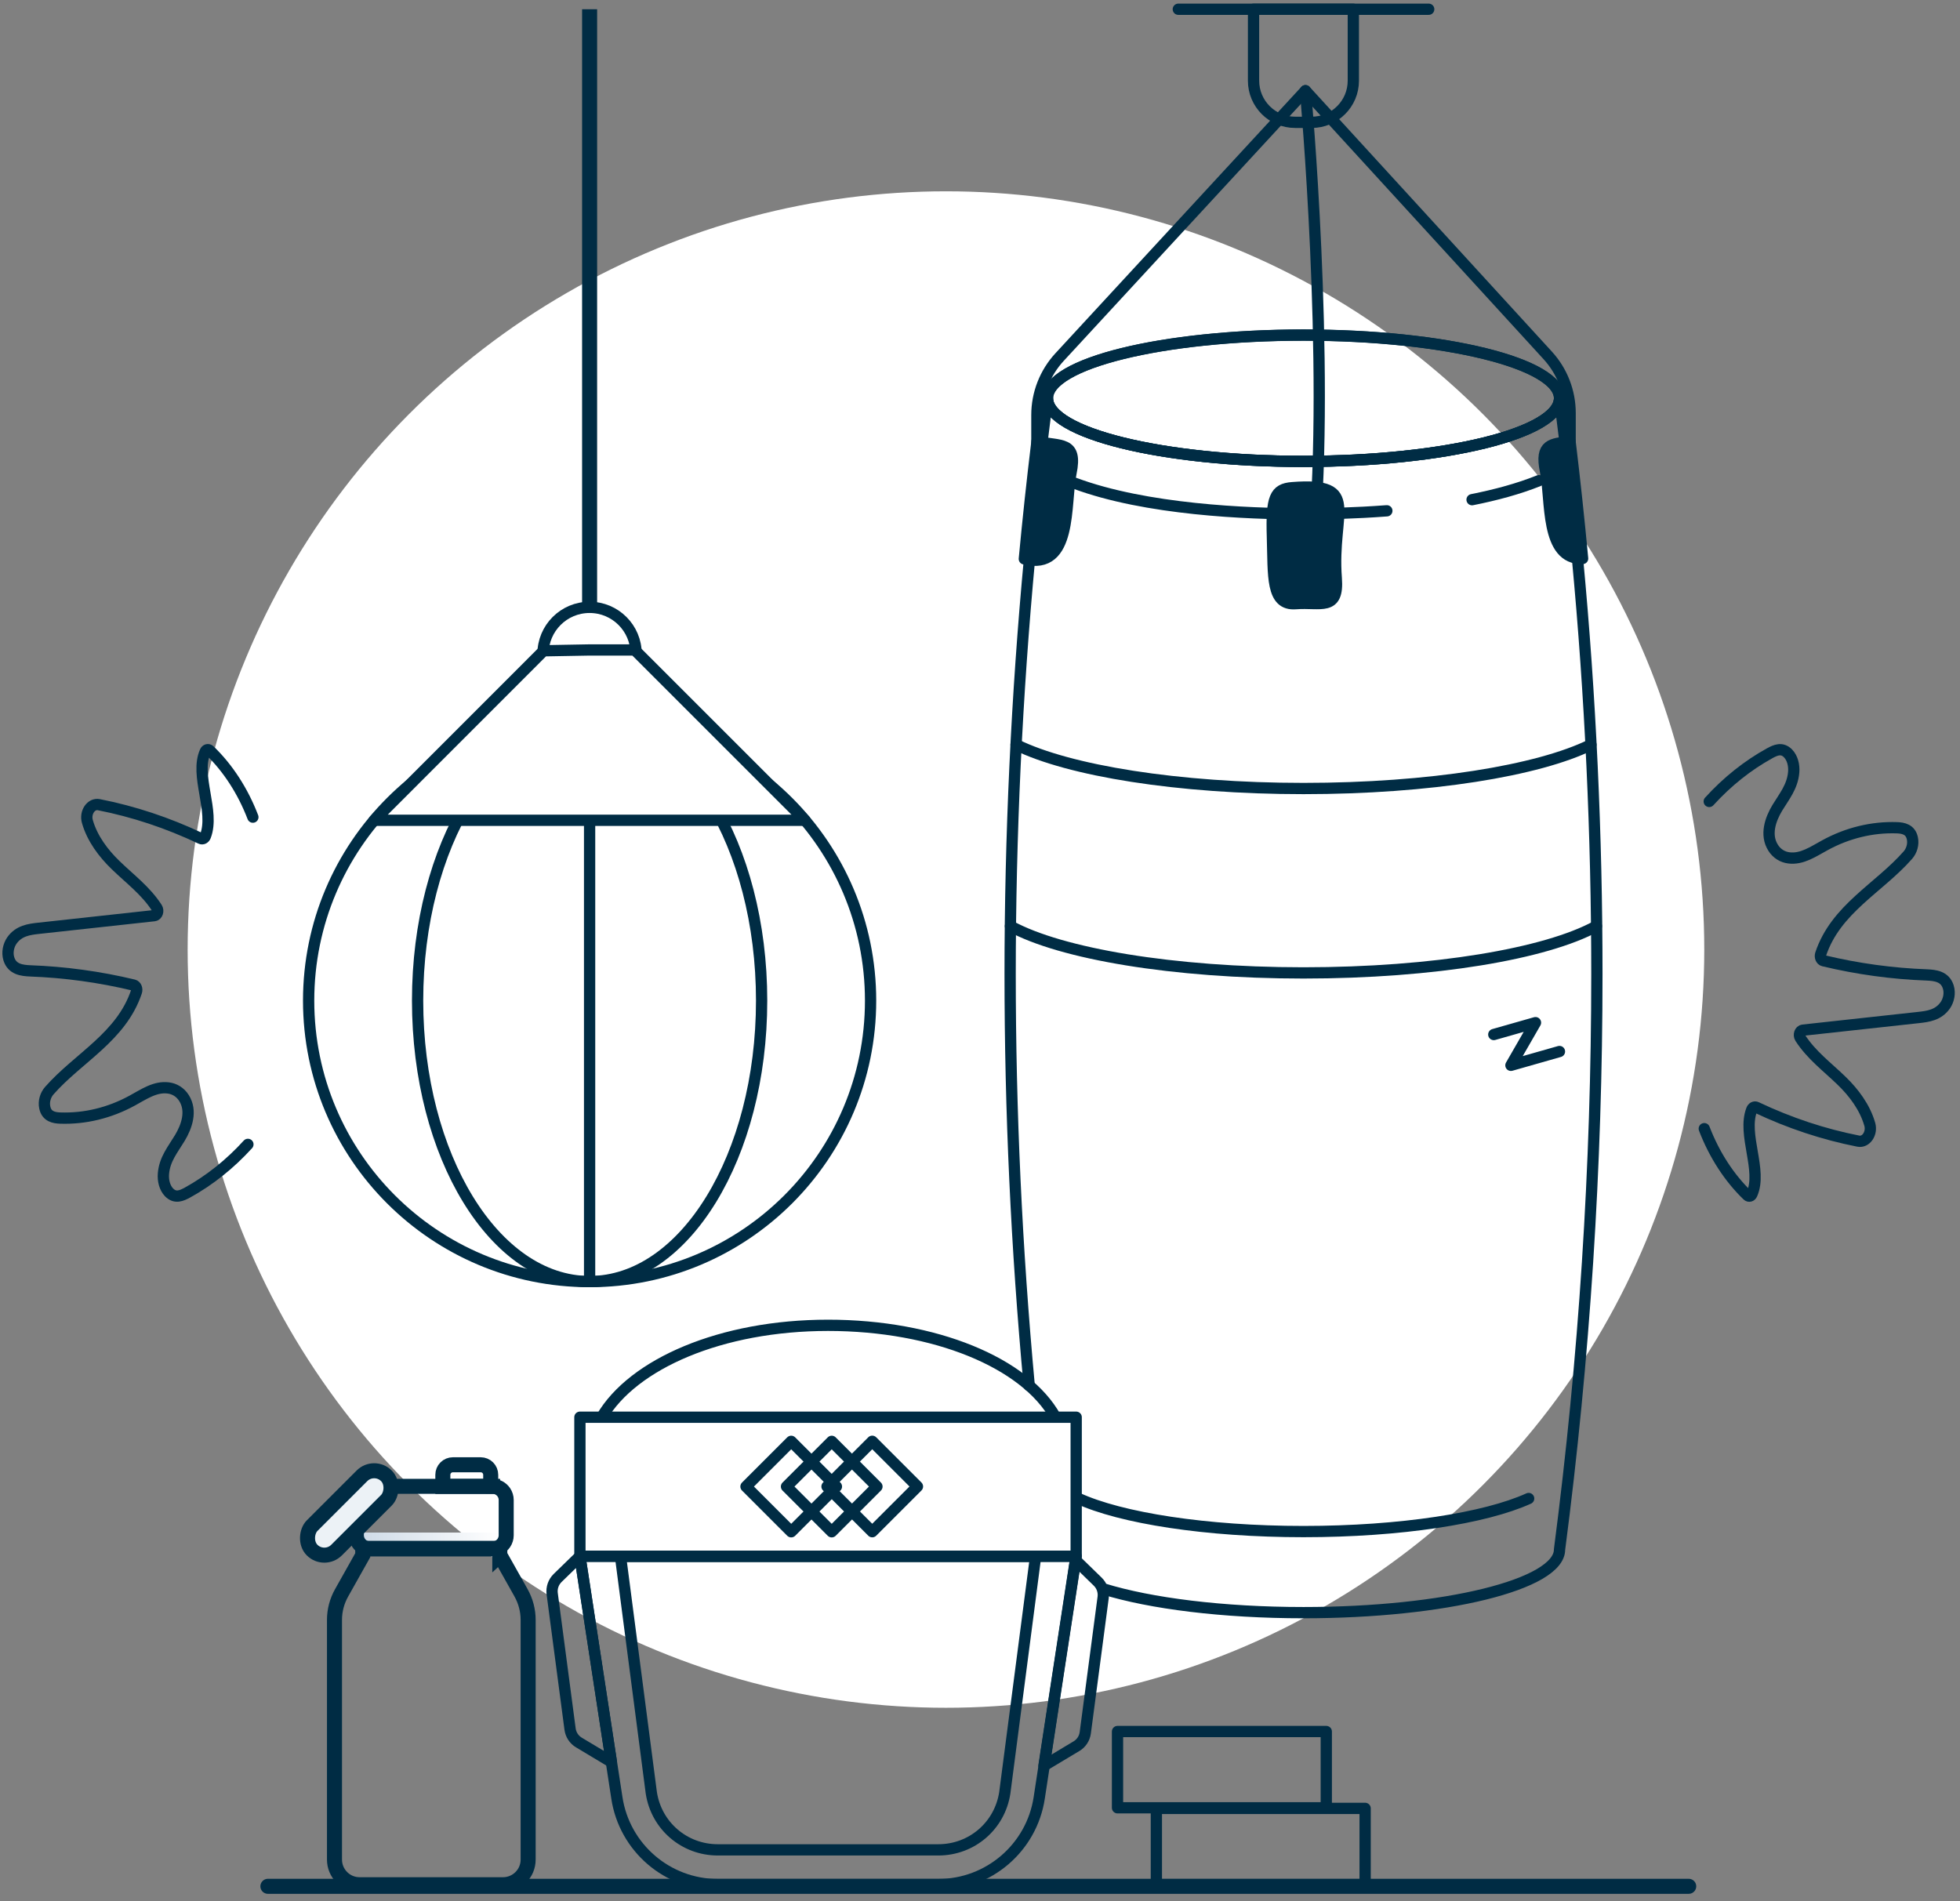 <?xml version="1.0" encoding="UTF-8"?> <svg xmlns="http://www.w3.org/2000/svg" xmlns:xlink="http://www.w3.org/1999/xlink" id="Artwork" viewBox="0 0 260.82 253.01"><rect x="0" y="0" width="260.82" height="253.01" fill="#808080" stroke="none"/><defs><style>.cls-1{fill:url(#linear-gradient);}.cls-2,.cls-3{fill:#fff;}.cls-4{fill:#ecf2f6;}.cls-4,.cls-5,.cls-6{stroke-miterlimit:10;stroke-width:2px;}.cls-4,.cls-5,.cls-6,.cls-3,.cls-7,.cls-8{stroke:#002c44;}.cls-4,.cls-5,.cls-3,.cls-7,.cls-8{stroke-linecap:round;}.cls-5,.cls-6,.cls-8{fill:none;}.cls-3,.cls-7,.cls-8{stroke-linejoin:round;stroke-width:1.5px;}.cls-7{fill:#002c44;}</style><linearGradient id="linear-gradient" x1="48.26" y1="205.01" x2="66.51" y2="205.01" gradientUnits="userSpaceOnUse"><stop offset="0" stop-color="#cfdbe7"></stop><stop offset="1" stop-color="#fff"></stop></linearGradient></defs><circle class="cls-2" cx="125.88" cy="126.37" r="100.91"></circle><path class="cls-3" d="M78.46,80.83h0c3.42,0,6.19,2.77,6.19,6.19v2.72h-12.39v-2.72c0-3.42,2.77-6.19,6.19-6.19Z"></path><circle class="cls-8" cx="78.46" cy="133.17" r="37.39"></circle><line class="cls-6" x1="78.46" y1="80.83" x2="78.46" y2="1.23"></line><g><rect class="cls-1" x="48.26" y="203.96" width="18.24" height="2.1"></rect><path class="cls-5" d="M65.55,197.81h-17.28l-.85,1.25v5.27c0,.36,.11,.71,.31,1.01h0c.34,.5,.9,.8,1.5,.8h16.32c.6,0,1.16-.3,1.5-.8h0c.2-.3,.31-.65,.31-1.01v-4.71c0-.36-.11-.71-.31-1.01h0c-.34-.5-.9-.8-1.5-.8Z"></path><path class="cls-5" d="M63.98,194.94h-3.72c-.35,0-.69,.14-.94,.39h0c-.25,.25-.39,.59-.39,.94v1.55h6.37v-1.55c0-.35-.14-.69-.39-.94h0c-.25-.25-.59-.39-.94-.39Z"></path><rect class="cls-4" x="44.17" y="194.37" width="4.6" height="13.98" rx="2.3" ry="2.3" transform="translate(156 26.11) rotate(45)"></rect><path class="cls-5" d="M66.51,206.98v-.92h-18.24v.92l-2.81,5c-.62,1.1-.95,2.34-.95,3.6v31.91c0,.88,.35,1.73,.98,2.36h0c.63,.63,1.47,.98,2.36,.98h19.09c.88,0,1.73-.35,2.36-.98h0c.63-.63,.98-1.47,.98-2.36v-31.91c0-1.26-.33-2.5-.95-3.61l-2.81-5Z"></path></g><path class="cls-8" d="M140.46,188.61c-4.01-7.24-16.05-12.23-30.27-12.23s-25.97,5.13-30.12,12.23"></path><rect class="cls-8" x="77.17" y="188.61" width="66.04" height="18.5"></rect><path class="cls-8" d="M110.19,207.11h-33.02s4.92,32.17,4.92,32.17c1.01,6.63,6.72,11.53,13.43,11.53h29.34c6.71,0,12.42-4.9,13.43-11.53l4.92-32.17h-33.02Z"></path><path class="cls-8" d="M95.52,246.19c-4.45,0-8.18-3.2-8.85-7.6l-4.1-31.47h55.24l-4.1,31.47c-.67,4.4-4.39,7.6-8.85,7.6h-29.34Z"></path><path class="cls-8" d="M81.35,234.49l-4.32-2.59c-.64-.38-1.07-1.04-1.17-1.78l-2.38-18.03c-.1-.77,.17-1.54,.72-2.08l2.97-2.89,4.19,27.38Zm57.58,.49l4.32-2.59c.64-.38,1.07-1.04,1.17-1.78l2.38-18.03c.1-.77-.17-1.54-.72-2.08l-2.97-2.89-4.19,27.38Z"></path><rect class="cls-8" x="111.81" y="193.58" width="8.51" height="8.51" transform="translate(173.89 -24.13) rotate(45)"></rect><rect class="cls-8" x="106.42" y="193.58" width="8.51" height="8.51" transform="translate(172.31 -20.31) rotate(45)"></rect><rect class="cls-8" x="101.03" y="193.58" width="8.51" height="8.51" transform="translate(170.73 -16.5) rotate(45)"></rect><line class="cls-8" x1="78.46" y1="97.84" x2="78.46" y2="170.56"></line><ellipse class="cls-8" cx="78.46" cy="133.17" rx="22.89" ry="37.39"></ellipse><polygon class="cls-3" points="78.46 86.5 84.46 86.5 107.13 109.17 49.79 109.17 72.34 86.61 78.46 86.5"></polygon><rect class="cls-8" x="153.89" y="240.67" width="27.78" height="10.15" transform="translate(335.55 491.49) rotate(-180)"></rect><rect class="cls-8" x="148.72" y="230.45" width="27.78" height="10.15" transform="translate(325.21 471.04) rotate(-180)"></rect><line class="cls-5" x1="35.65" y1="251.04" x2="224.72" y2="251.04"></line><g><g><ellipse class="cls-8" cx="173.46" cy="53" rx="34.07" ry="8.4"></ellipse><g><path class="cls-8" d="M135.21,99.1c7.01,3.46,21.51,5.84,38.25,5.84s31.23-2.37,38.25-5.83"></path><path class="cls-8" d="M134.46,123.25c6.7,3.67,21.64,6.23,38.99,6.23s32.29-2.55,38.99-6.23"></path></g><path class="cls-8" d="M136.96,184.41c-1.69-18.23-2.54-36.52-2.54-54.8s.87-37.02,2.6-55.46c.49-5.22,1.05-10.42,1.68-15.63,.22-1.84,.45-3.68,.69-5.52,0,4.64,15.26,8.4,34.07,8.4s34.07-3.76,34.07-8.4c.25,1.92,.49,3.83,.72,5.75,.63,5.19,1.18,10.38,1.67,15.58,1.73,18.39,2.58,36.83,2.58,55.28,0,25.59-1.66,51.19-4.97,76.61,0,4.64-15.25,8.4-34.07,8.4-10.77,0-20.38-1.23-26.62-3.16"></path><path class="cls-8" d="M184.55,67.98c-4.22,.32-8.13,.41-11.09,.41-7.48,0-20.98-.55-30.45-4.08"></path><path class="cls-8" d="M204.78,63.97c-2.68,1.08-5.72,1.9-8.89,2.53"></path><ellipse class="cls-8" cx="173.46" cy="53" rx="34.07" ry="8.41"></ellipse><path class="cls-8" d="M203.42,199.43c-5.77,2.62-17.02,4.4-29.96,4.4s-24.35-1.8-30.08-4.46"></path><path class="cls-8" d="M166.82,1.23h13.27V10.74c0,3.06-2.48,5.54-5.54,5.54h-2.2c-3.06,0-5.54-2.48-5.54-5.54V1.23h0Z"></path><path class="cls-7" d="M171.97,64.9c-2.32,.18-2.81,1.3-2.65,6.53,.16,5.23-.2,9.17,3.11,8.91,3.31-.26,5.74,1.05,5.39-3.41-.68-8.81,3.42-12.75-5.84-12.03Z"></path><g><path class="cls-7" d="M210.6,74.32c-5.03,.18-4.15-7.81-4.94-11.61-.76-3.68,.84-3.61,3.27-3.96,.63,5.19,1.18,10.38,1.67,15.58Z"></path><path class="cls-7" d="M142.52,62.94c-.85,4.09,.23,13.04-6.21,11.44,.49-5.22,1.05-10.42,1.68-15.63,3.11,.7,5.42-.09,4.53,4.19Z"></path></g><path class="cls-8" d="M174.79,72.58c2.21-24.43-1.07-60.51-1.07-60.51"></path><path class="cls-8" d="M137.98,64.82v-9.58c0-2.86,1.08-5.62,3.02-7.72L173.72,12.07l32.24,35.23c1.92,2.1,2.98,4.84,2.98,7.68v9.83"></path><line class="cls-8" x1="156.8" y1="1.23" x2="190.12" y2="1.23"></line></g><polyline class="cls-8" points="198.78 137.68 204.33 136.1 201.06 141.78 207.52 139.94"></polyline><g><path class="cls-8" d="M33.65,108.75c-1.33-3.47-3.32-6.54-5.75-8.88-.19-.19-.48-.11-.59,.16-1.42,3.19,1.3,7.92,.03,11.24-.11,.3-.39,.44-.63,.32-4.38-2.08-8.93-3.59-13.56-4.5-1.02-.2-1.87,1.03-1.52,2.25,.65,2.28,2.16,4.25,3.73,5.77,1.89,1.84,4.03,3.41,5.52,5.72,.25,.39,.05,.99-.35,1.03l-15.36,1.68c-1.29,.14-2.67,.32-3.59,1.63-.46,.67-.66,1.61-.4,2.44,.44,1.41,1.74,1.55,2.84,1.6,4.62,.17,9.23,.8,13.77,1.89,.32,.08,.49,.51,.37,.88-2.01,6.02-7.73,8.77-11.6,13.17-.5,.57-.78,1.43-.6,2.25,.25,1.19,1.22,1.37,2.06,1.4,3.27,.11,6.56-.68,9.56-2.32,1.55-.84,3.07-1.92,4.82-1.69,.81,.1,1.59,.55,2.09,1.35,1.08,1.72,.36,3.78-.56,5.31s-2.02,2.81-2.18,4.74c-.08,.94,.17,1.9,.75,2.5,.82,.84,1.68,.44,2.45,.02,2.92-1.61,5.64-3.77,8.04-6.41"></path><path class="cls-8" d="M226.79,150.21c1.33,3.47,3.32,6.54,5.75,8.88,.19,.19,.48,.11,.59-.16,1.42-3.19-1.3-7.92-.03-11.24,.11-.3,.39-.44,.63-.32,4.38,2.08,8.93,3.59,13.56,4.5,1.02,.2,1.87-1.03,1.52-2.25-.65-2.28-2.16-4.25-3.73-5.77-1.89-1.84-4.03-3.41-5.52-5.72-.25-.39-.05-.99,.35-1.03l15.36-1.68c1.29-.14,2.67-.32,3.59-1.63,.46-.67,.66-1.61,.4-2.44-.44-1.41-1.74-1.55-2.84-1.6-4.62-.17-9.23-.8-13.77-1.89-.32-.08-.49-.51-.37-.88,2.01-6.02,7.73-8.77,11.6-13.17,.5-.57,.78-1.43,.6-2.25-.25-1.19-1.22-1.37-2.06-1.4-3.27-.11-6.56,.68-9.56,2.32-1.55,.84-3.07,1.92-4.82,1.69-.81-.1-1.59-.55-2.09-1.35-1.08-1.72-.36-3.78,.56-5.31,.89-1.47,2.02-2.81,2.18-4.74,.08-.94-.17-1.9-.75-2.5-.82-.84-1.68-.44-2.45-.02-2.92,1.61-5.64,3.77-8.04,6.41"></path></g></g></svg> 